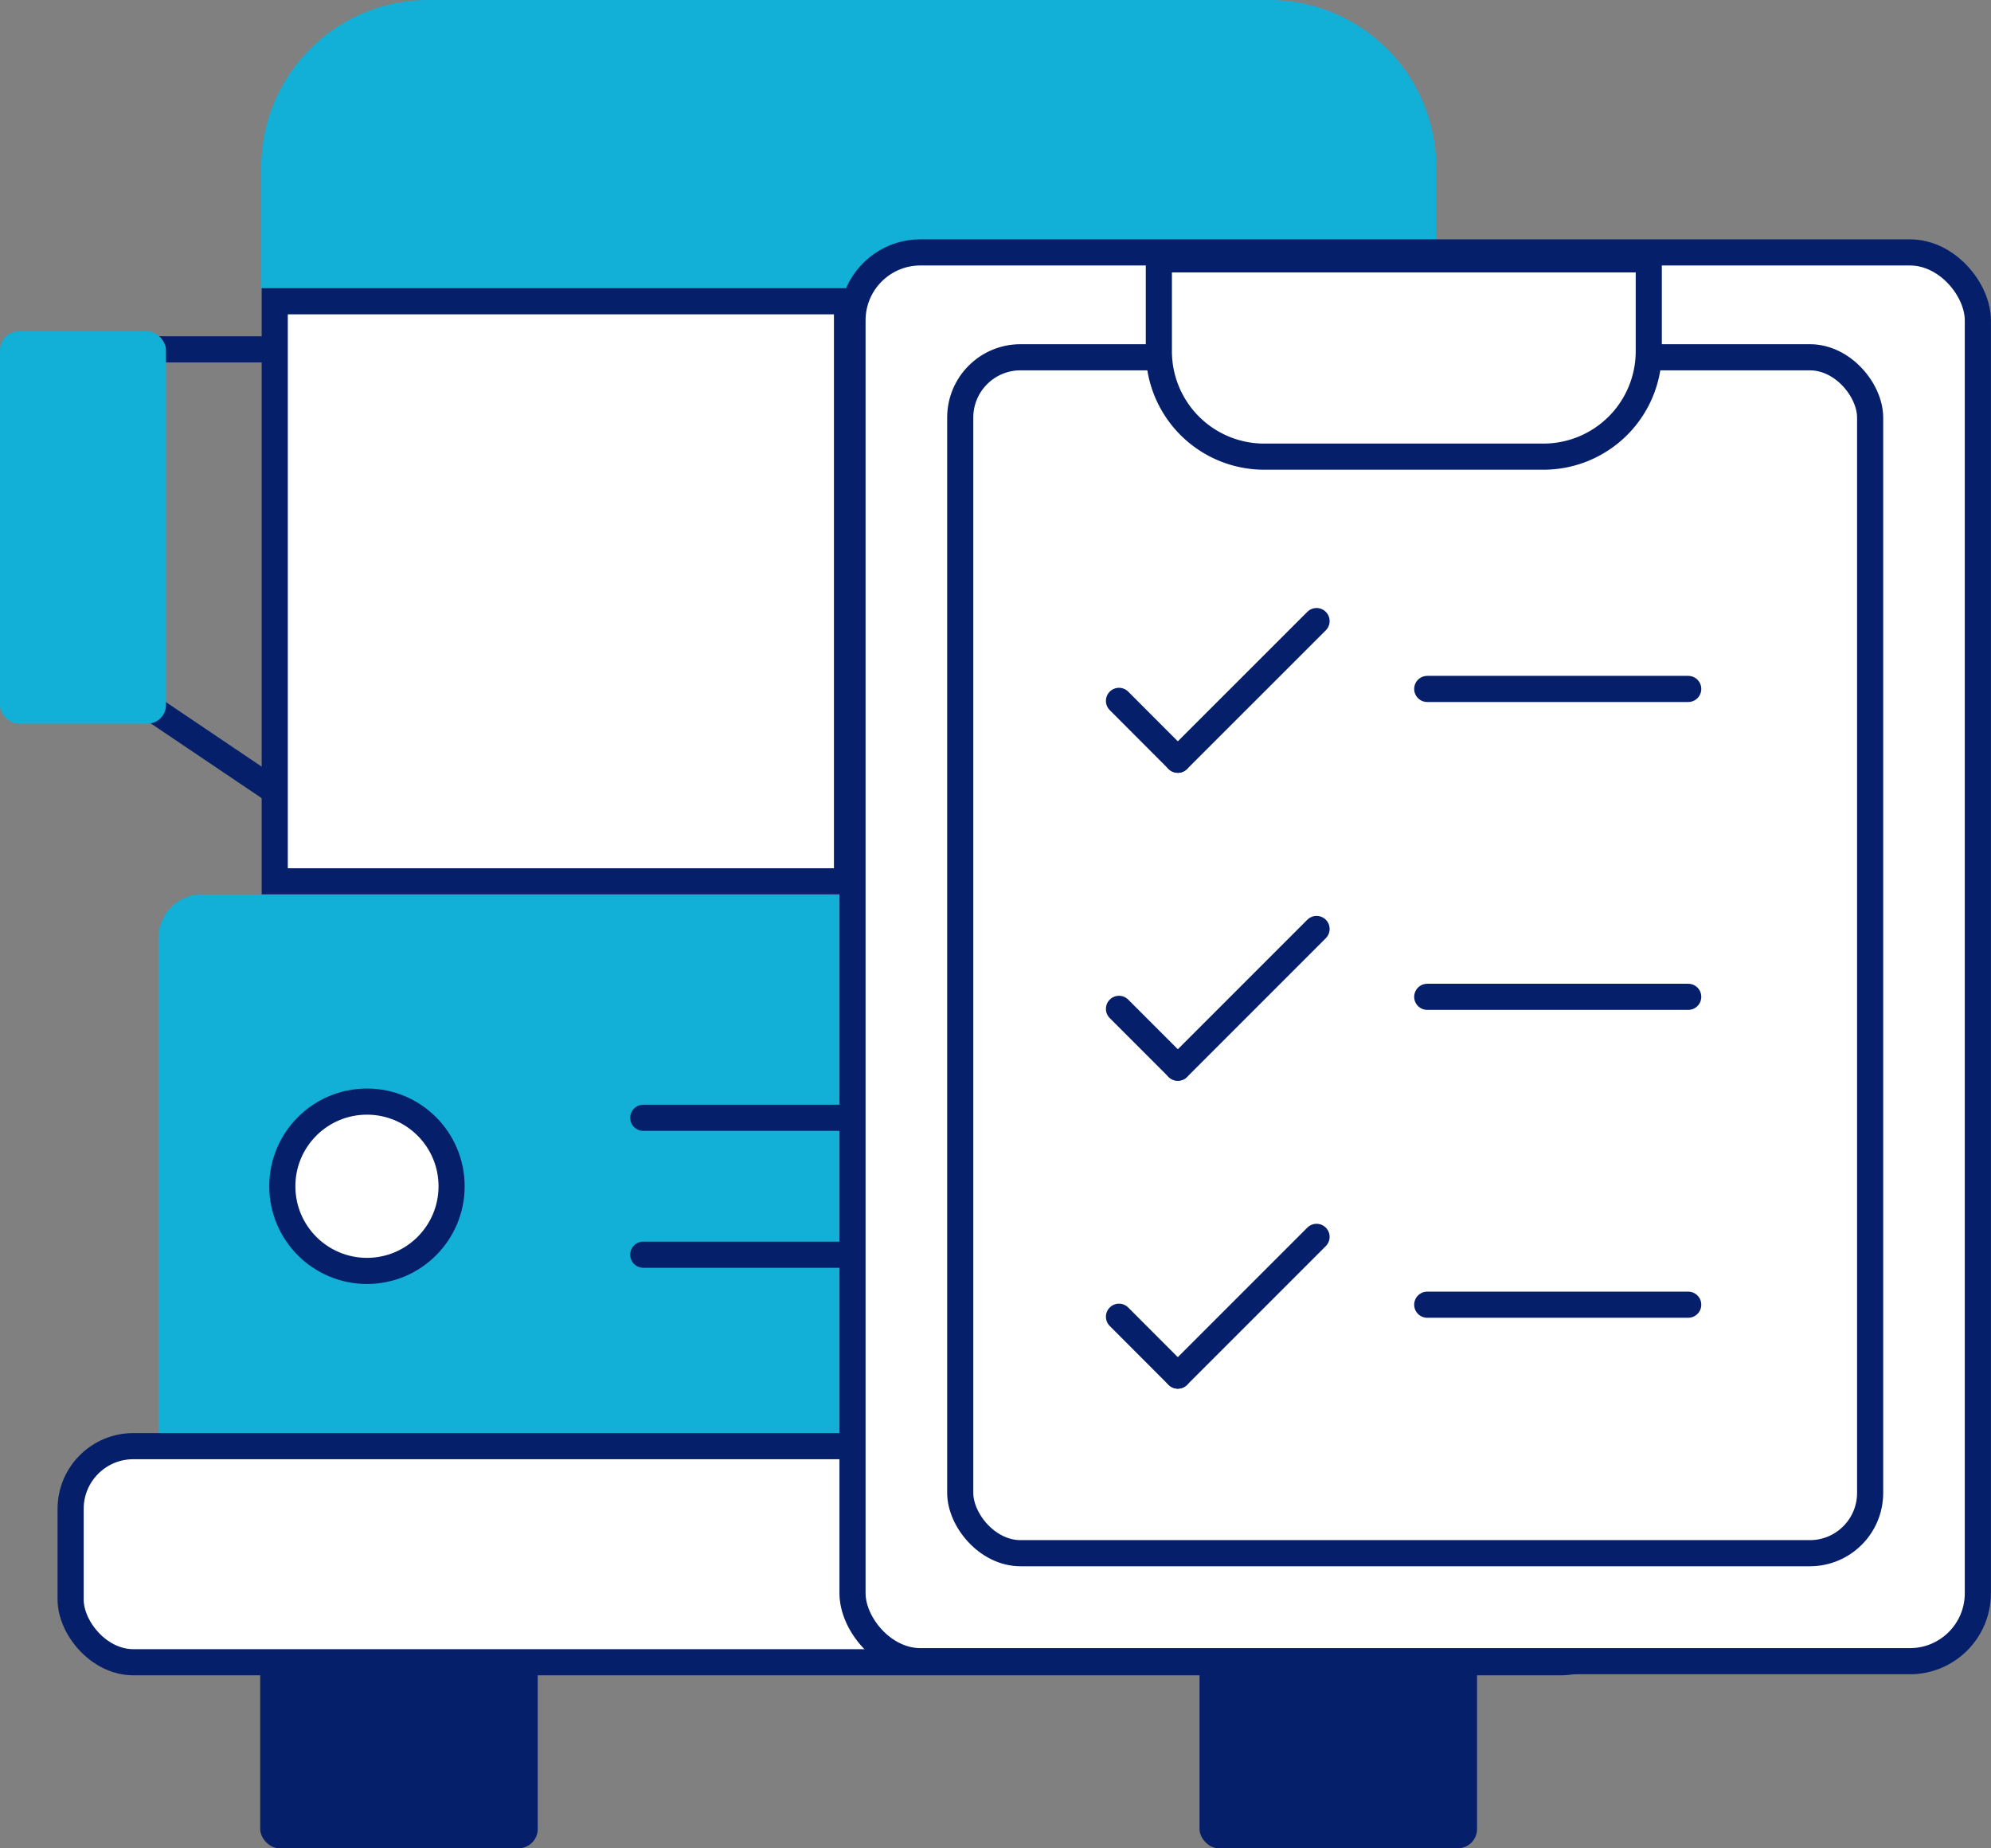 <?xml version="1.0" encoding="UTF-8"?> <svg xmlns="http://www.w3.org/2000/svg" viewBox="0 0 228.64 212.21"><rect x="0" y="0" width="228.64" height="212.21" fill="#808080" stroke="none"/><defs><style>.cls-1{fill:#12afd7;}.cls-2{fill:#fff;}.cls-2,.cls-3,.cls-5{stroke:#051f6b;stroke-miterlimit:10;stroke-width:3px;}.cls-3,.cls-5{fill:none;}.cls-3{stroke-linecap:round;}.cls-4{fill:#051f6b;}</style></defs><g id="Layer_2" data-name="Layer 2"><path class="cls-1" d="M49.16,0h96.57a19.2,19.2,0,0,1,19.2,19.2V33.09a0,0,0,0,1,0,0H30a0,0,0,0,1,0,0V19.2A19.2,19.2,0,0,1,49.16,0Z"></path><rect class="cls-2" x="31.55" y="34.59" width="65.74" height="66.6"></rect><rect class="cls-2" x="97.29" y="34.94" width="65.74" height="65.74"></rect><path class="cls-1" d="M23.18,102.7H171.4a5,5,0,0,1,5,5v62a0,0,0,0,1,0,0H18.19a0,0,0,0,1,0,0v-62A5,5,0,0,1,23.18,102.7Z"></path><circle class="cls-2" cx="42.14" cy="136.2" r="9.72"></circle><circle class="cls-2" cx="154.73" cy="136.2" r="9.72"></circle><line class="cls-3" x1="73.87" y1="128.34" x2="123.44" y2="128.34"></line><line class="cls-3" x1="73.87" y1="144.06" x2="123.44" y2="144.06"></line><rect class="cls-4" x="29.88" y="186.03" width="31.87" height="26.18" rx="2.21"></rect><rect class="cls-4" x="137.75" y="186.03" width="31.87" height="26.18" rx="2.21"></rect><rect class="cls-2" x="8.11" y="166.04" width="178.36" height="24.81" rx="7.2"></rect><line class="cls-5" x1="163.31" y1="90.47" x2="177.63" y2="80.82"></line><line class="cls-5" x1="162.88" y1="40.11" x2="180.17" y2="40.11"></line><rect class="cls-1" x="175.25" y="38.05" width="19.06" height="45.04" rx="2.14"></rect><line class="cls-5" x1="31" y1="90.47" x2="16.68" y2="80.82"></line><line class="cls-5" x1="31.43" y1="40.11" x2="14.15" y2="40.11"></line><rect class="cls-1" y="38.05" width="19.06" height="45.04" rx="2.14" transform="translate(19.06 121.14) rotate(180)"></rect><rect class="cls-2" x="97.9" y="28.98" width="129.23" height="161.75" rx="7.8"></rect><rect class="cls-5" x="110.27" y="41.02" width="104.49" height="137.31" rx="6.92"></rect><path class="cls-2" d="M133.08,29.78h56.26a0,0,0,0,1,0,0V40.33a12.1,12.1,0,0,1-12.1,12.1H145.18a12.1,12.1,0,0,1-12.1-12.1V29.78a0,0,0,0,1,0,0Z"></path><line class="cls-3" x1="163.9" y1="79.1" x2="193.87" y2="79.1"></line><line class="cls-3" x1="135.26" y1="87.23" x2="151.19" y2="71.31"></line><line class="cls-3" x1="128.5" y1="80.47" x2="135.25" y2="87.23"></line><line class="cls-3" x1="163.9" y1="114.45" x2="193.87" y2="114.45"></line><line class="cls-3" x1="135.26" y1="122.59" x2="151.19" y2="106.66"></line><line class="cls-3" x1="128.5" y1="115.83" x2="135.25" y2="122.58"></line><line class="cls-3" x1="163.9" y1="149.8" x2="193.87" y2="149.8"></line><line class="cls-3" x1="135.26" y1="157.94" x2="151.19" y2="142.01"></line><line class="cls-3" x1="128.5" y1="151.18" x2="135.25" y2="157.94"></line></g></svg> 